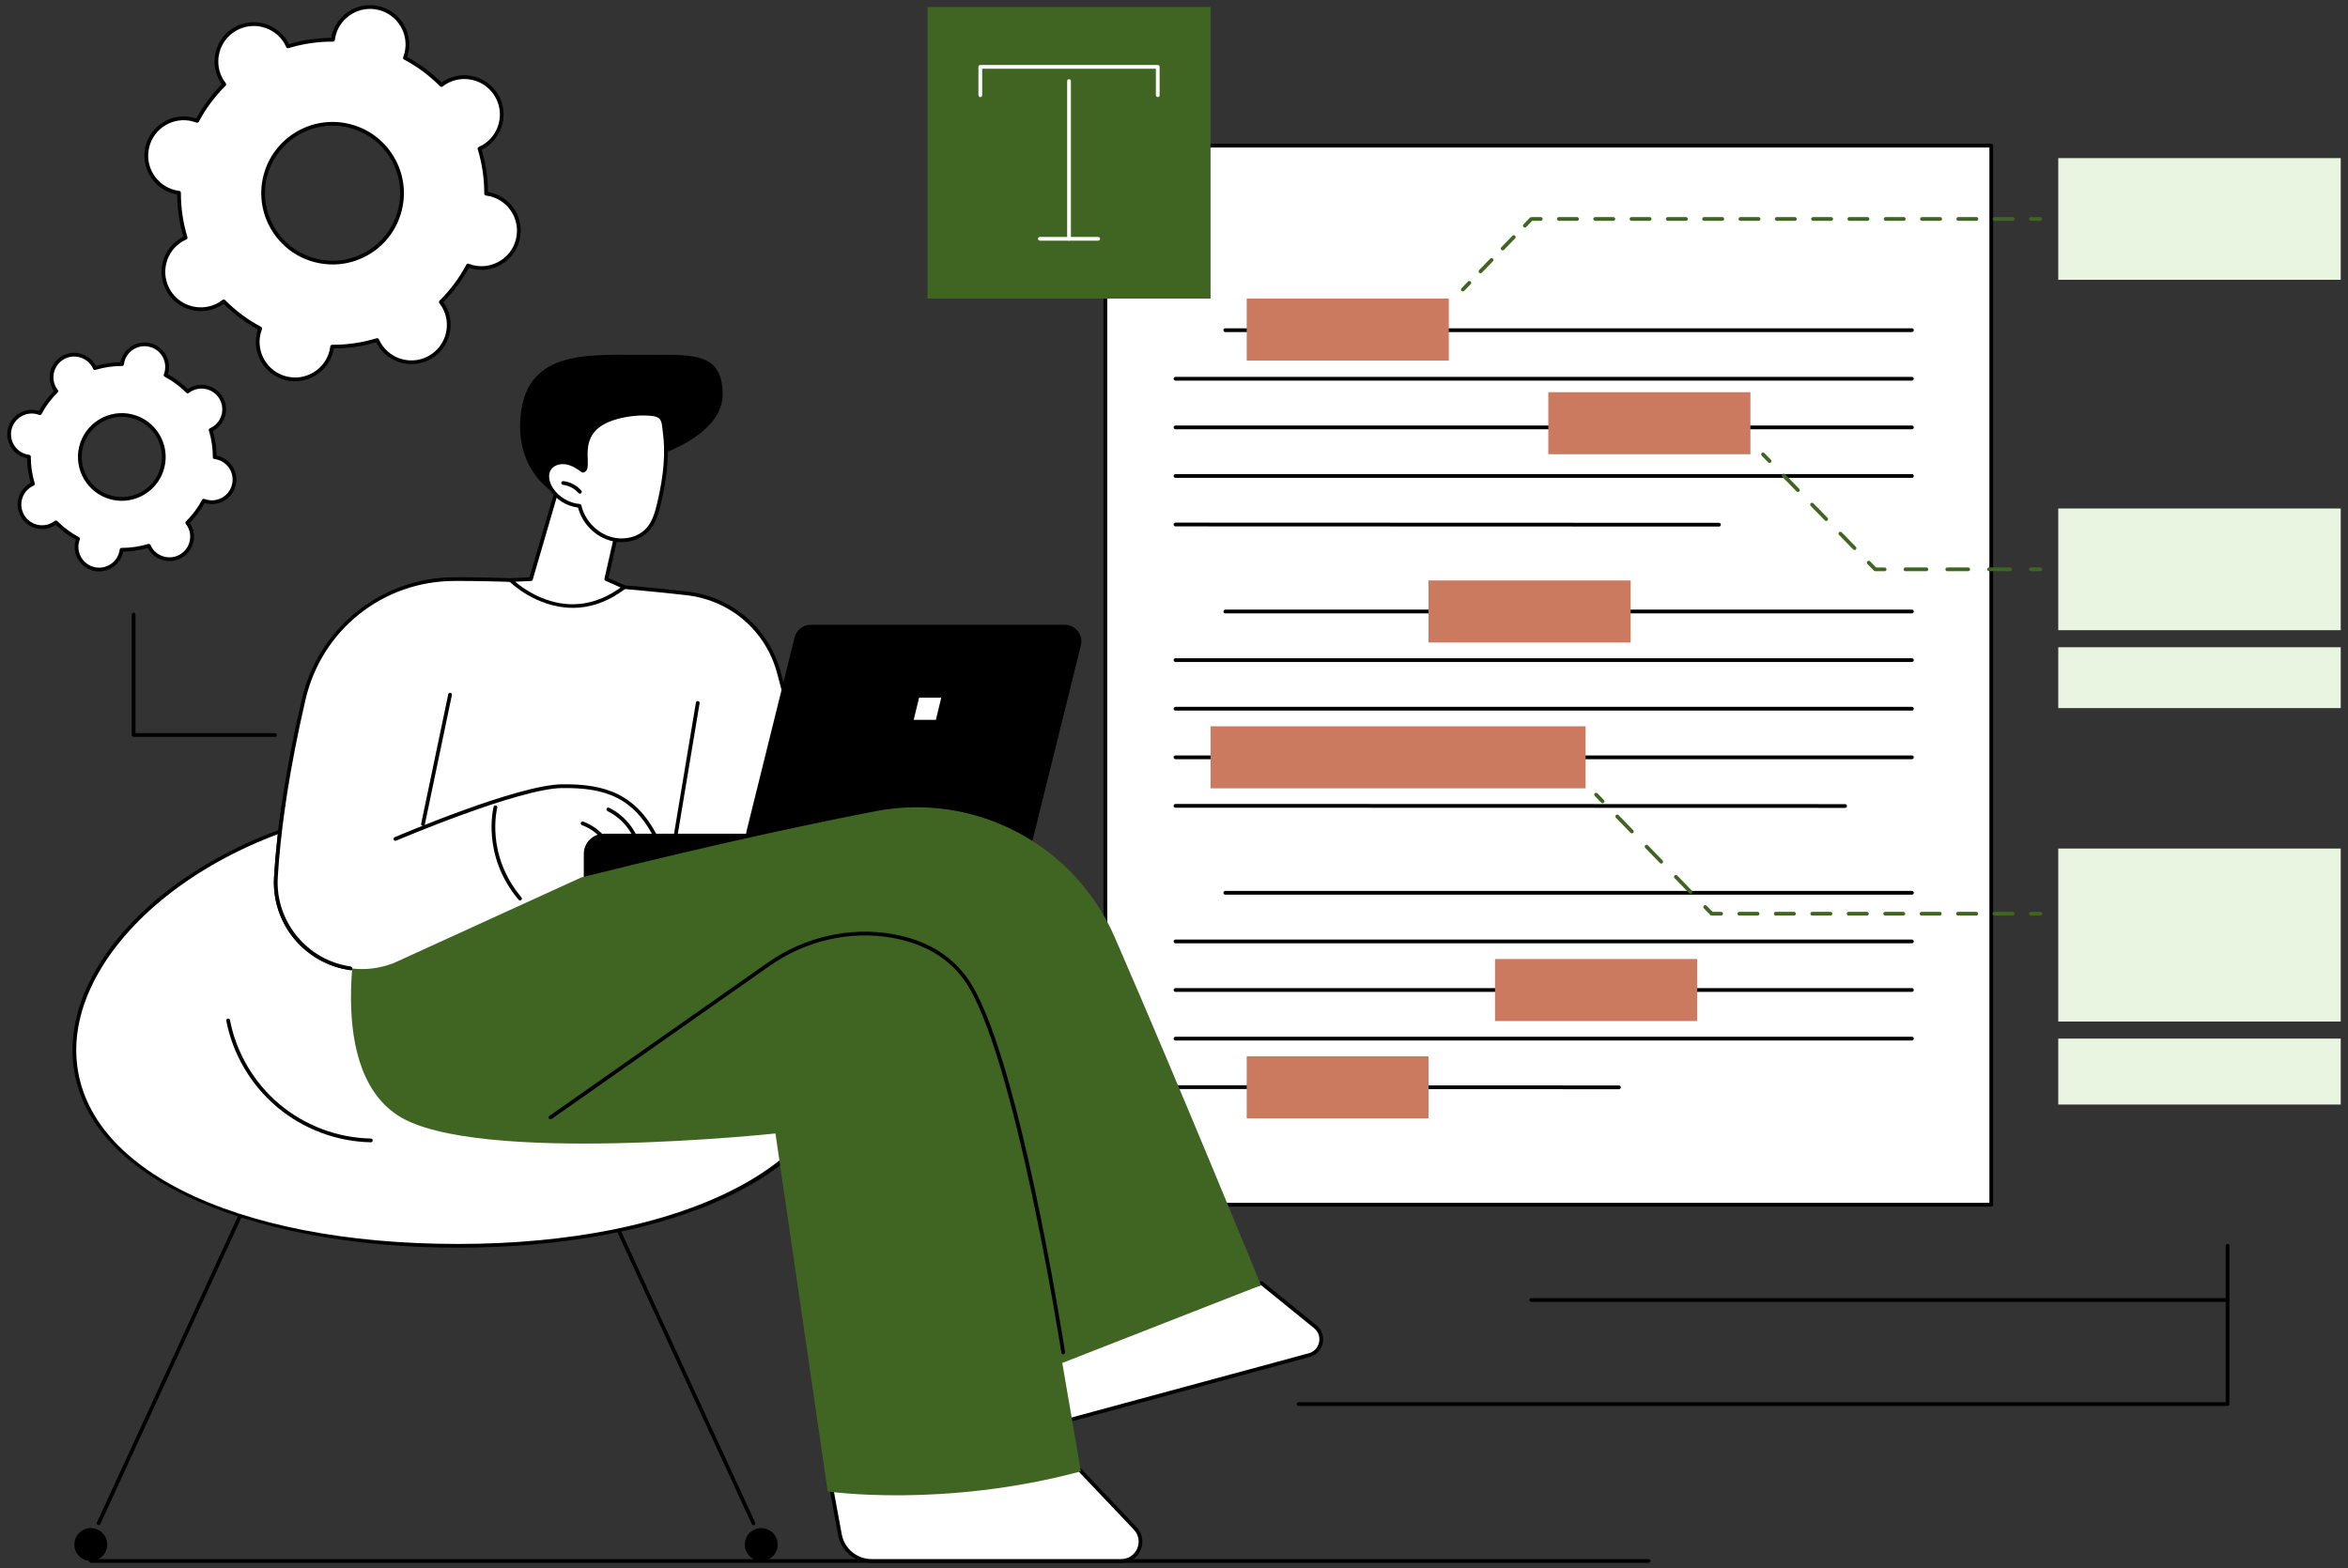 <?xml version="1.0" encoding="UTF-8"?> <svg xmlns="http://www.w3.org/2000/svg" id="Layer_1" viewBox="0 0 1250 835"><rect x="0" y="0" width="1250" height="835" fill="#333333" stroke="none"/><defs><style>.cls-1,.cls-2,.cls-3,.cls-4,.cls-5{stroke-width:0px;}.cls-2{fill:#406522;}.cls-3{fill:#cc7a5f;}.cls-4{fill:#fff;}.cls-5{fill:#e9f5e0;}</style></defs><rect class="cls-4" x="588.46" y="77.57" width="471.63" height="563.98"></rect><path class="cls-1" d="m1060.09,642.54h-471.63c-.55,0-1-.45-1-1V77.57c0-.55.45-1,1-1h471.63c.55,0,1,.45,1,1v563.98c0,.55-.45,1-1,1Zm-470.63-1.99h469.63V78.57h-469.63v561.98Z"></path><rect class="cls-2" x="493.77" y="3.74" width="150.69" height="155.26"></rect><path class="cls-4" d="m616.35,51.7c-.55,0-1-.45-1-1v-14.11h-92.47v14.11c0,.55-.45,1-1,1s-1-.45-1-1v-15.11c0-.55.45-1,1-1h94.47c.55,0,1,.45,1,1v15.11c0,.55-.45,1-1,1Z"></path><path class="cls-4" d="m569.11,128.15c-.55,0-1-.45-1-1V43.15c0-.55.45-1,1-1s1,.45,1,1v84c0,.55-.45,1-1,1Z"></path><path class="cls-4" d="m584.64,128.15h-31.05c-.55,0-1-.45-1-1s.45-1,1-1h31.05c.55,0,1,.45,1,1s-.45,1-1,1Z"></path><path class="cls-1" d="m1017.84,176.82h-365.53c-.55,0-1-.45-1-1s.45-1,1-1h365.53c.55,0,1,.45,1,1s-.45,1-1,1Z"></path><path class="cls-1" d="m1017.84,202.7h-392.04c-.55,0-1-.45-1-1s.45-1,1-1h392.04c.55,0,1,.45,1,1s-.45,1-1,1Z"></path><path class="cls-1" d="m1017.84,228.59h-392.04c-.55,0-1-.45-1-1s.45-1,1-1h392.04c.55,0,1,.45,1,1s-.45,1-1,1Z"></path><path class="cls-1" d="m1017.84,254.47h-392.04c-.55,0-1-.45-1-1s.45-1,1-1h392.04c.55,0,1,.45,1,1s-.45,1-1,1Z"></path><path class="cls-1" d="m915.13,280.41h0l-289.33-.1c-.55,0-1-.45-1-1s.45-1,1-1h0l289.33.1c.55,0,1,.45,1,1s-.45,1-1,1Z"></path><path class="cls-1" d="m1017.84,326.63h-365.53c-.55,0-1-.45-1-1s.45-1,1-1h365.53c.55,0,1,.45,1,1s-.45,1-1,1Z"></path><path class="cls-1" d="m1017.84,352.52h-392.04c-.55,0-1-.45-1-1s.45-1,1-1h392.04c.55,0,1,.45,1,1s-.45,1-1,1Z"></path><path class="cls-1" d="m1017.84,378.4h-392.04c-.55,0-1-.45-1-1s.45-1,1-1h392.04c.55,0,1,.45,1,1s-.45,1-1,1Z"></path><path class="cls-1" d="m1017.84,404.29h-392.04c-.55,0-1-.45-1-1s.45-1,1-1h392.04c.55,0,1,.45,1,1s-.45,1-1,1Z"></path><path class="cls-1" d="m982.28,430.22h0l-356.48-.1c-.55,0-1-.45-1-1s.45-1,1-1h0l356.48.1c.55,0,1,.45,1,1s-.45,1-1,1Z"></path><path class="cls-1" d="m1017.84,476.44h-365.53c-.55,0-1-.45-1-1s.45-1,1-1h365.53c.55,0,1,.45,1,1s-.45,1-1,1Z"></path><path class="cls-1" d="m1017.84,502.33h-392.04c-.55,0-1-.45-1-1s.45-1,1-1h392.04c.55,0,1,.45,1,1s-.45,1-1,1Z"></path><path class="cls-1" d="m1017.84,528.21h-392.04c-.55,0-1-.45-1-1s.45-1,1-1h392.04c.55,0,1,.45,1,1s-.45,1-1,1Z"></path><path class="cls-1" d="m1017.84,554.1h-392.04c-.55,0-1-.45-1-1s.45-1,1-1h392.04c.55,0,1,.45,1,1s-.45,1-1,1Z"></path><path class="cls-1" d="m861.87,580.03l-236.07-.1c-.55,0-1-.45-1-1s.45-1,1-1l236.07.1c.55,0,1,.45,1,1s-.45,1-1,1Z"></path><rect class="cls-3" x="663.7" y="159" width="107.6" height="33.04"></rect><rect class="cls-3" x="824.27" y="208.86" width="107.6" height="33.04"></rect><rect class="cls-3" x="760.5" y="309.11" width="107.6" height="33.04"></rect><rect class="cls-3" x="644.46" y="386.77" width="199.66" height="33.04"></rect><path class="cls-2" d="m778.76,155.19c-.25,0-.5-.09-.69-.28-.4-.38-.4-1.02-.02-1.41l3.47-3.58c.38-.4,1.02-.4,1.41-.02.4.38.4,1.02.02,1.41l-3.47,3.58c-.2.2-.46.3-.72.3Z"></path><path class="cls-2" d="m788.15,145.52c-.25,0-.5-.09-.69-.28-.4-.38-.4-1.01-.02-1.41l5.91-6.09c.38-.4,1.01-.4,1.41-.02.4.38.4,1.02.02,1.41l-5.91,6.09c-.2.2-.46.3-.72.3Zm11.82-12.18c-.25,0-.5-.09-.69-.28-.4-.38-.4-1.01-.02-1.41l5.91-6.09c.38-.4,1.02-.4,1.41-.02.4.38.4,1.01.02,1.41l-5.91,6.09c-.2.2-.46.3-.72.3Z"></path><path class="cls-2" d="m811.78,121.17c-.25,0-.5-.09-.69-.28-.4-.38-.4-1.01-.02-1.41l3.47-3.58c.19-.19.45-.3.72-.3h4.98c.55,0,1,.45,1,1s-.45,1-1,1h-4.56l-3.18,3.27c-.2.2-.46.3-.72.3Z"></path><path class="cls-2" d="m1071.52,117.59h-9.66c-.55,0-1-.45-1-1s.45-1,1-1h9.66c.55,0,1,.45,1,1s-.45,1-1,1Zm-19.33,0h-9.66c-.55,0-1-.45-1-1s.45-1,1-1h9.66c.55,0,1,.45,1,1s-.45,1-1,1Zm-19.33,0h-9.66c-.55,0-1-.45-1-1s.45-1,1-1h9.66c.55,0,1,.45,1,1s-.45,1-1,1Zm-19.33,0h-9.66c-.55,0-1-.45-1-1s.45-1,1-1h9.66c.55,0,1,.45,1,1s-.45,1-1,1Zm-19.33,0h-9.66c-.55,0-1-.45-1-1s.45-1,1-1h9.66c.55,0,1,.45,1,1s-.45,1-1,1Zm-19.33,0h-9.66c-.55,0-1-.45-1-1s.45-1,1-1h9.66c.55,0,1,.45,1,1s-.45,1-1,1Zm-19.33,0h-9.66c-.55,0-1-.45-1-1s.45-1,1-1h9.66c.55,0,1,.45,1,1s-.45,1-1,1Zm-19.33,0h-9.66c-.55,0-1-.45-1-1s.45-1,1-1h9.66c.55,0,1,.45,1,1s-.45,1-1,1Zm-19.33,0h-9.66c-.55,0-1-.45-1-1s.45-1,1-1h9.66c.55,0,1,.45,1,1s-.45,1-1,1Zm-19.33,0h-9.66c-.55,0-1-.45-1-1s.45-1,1-1h9.66c.55,0,1,.45,1,1s-.45,1-1,1Zm-19.33,0h-9.66c-.55,0-1-.45-1-1s.45-1,1-1h9.66c.55,0,1,.45,1,1s-.45,1-1,1Zm-19.33,0h-9.66c-.55,0-1-.45-1-1s.45-1,1-1h9.66c.55,0,1,.45,1,1s-.45,1-1,1Zm-19.33,0h-9.66c-.55,0-1-.45-1-1s.45-1,1-1h9.66c.55,0,1,.45,1,1s-.45,1-1,1Z"></path><path class="cls-2" d="m1086.16,117.59h-4.98c-.55,0-1-.45-1-1s.45-1,1-1h4.98c.55,0,1,.45,1,1s-.45,1-1,1Z"></path><rect class="cls-5" x="1095.75" y="84.19" width="150.38" height="64.81"></rect><rect class="cls-5" x="1095.75" y="270.78" width="150.38" height="64.81"></rect><rect class="cls-5" x="1095.75" y="344.67" width="150.38" height="32.41"></rect><rect class="cls-5" x="1095.75" y="451.87" width="150.38" height="92.13"></rect><rect class="cls-5" x="1095.75" y="553.08" width="150.38" height="35.12"></rect><path class="cls-2" d="m942.06,246.54c-.26,0-.52-.1-.71-.3l-3.48-3.57c-.38-.39-.38-1.03.02-1.41.39-.38,1.02-.38,1.41.02l3.48,3.57c.38.39.38,1.03-.02,1.41-.19.19-.44.28-.7.28Z"></path><path class="cls-2" d="m987.29,292.89c-.26,0-.52-.1-.71-.3l-7.54-7.73c-.38-.39-.38-1.03.02-1.41.39-.38,1.02-.38,1.41.02l7.54,7.73c.38.39.38,1.03-.02,1.41-.19.19-.44.28-.7.28Zm-15.08-15.45c-.26,0-.52-.1-.71-.3l-7.54-7.73c-.38-.39-.38-1.03.02-1.41.39-.38,1.02-.38,1.41.02l7.54,7.73c.38.39.38,1.03-.02,1.41-.19.19-.44.28-.7.28Zm-15.08-15.45c-.26,0-.52-.1-.71-.3l-7.54-7.73c-.38-.39-.38-1.03.02-1.41.39-.38,1.02-.38,1.41.02l7.54,7.73c.38.39.38,1.03-.02,1.41-.19.19-.44.28-.7.28Z"></path><path class="cls-2" d="m1003.3,304.18h-4.98c-.27,0-.53-.11-.71-.3l-3.48-3.57c-.38-.39-.38-1.03.02-1.41.39-.38,1.02-.38,1.41.02l3.19,3.27h4.56c.55,0,1,.45,1,1s-.45,1-1,1Z"></path><path class="cls-2" d="m1070.05,304.18h-11.13c-.55,0-1-.45-1-1s.45-1,1-1h11.13c.55,0,1,.45,1,1s-.45,1-1,1Zm-22.25,0h-11.13c-.55,0-1-.45-1-1s.45-1,1-1h11.13c.55,0,1,.45,1,1s-.45,1-1,1Zm-22.25,0h-11.13c-.55,0-1-.45-1-1s.45-1,1-1h11.13c.55,0,1,.45,1,1s-.45,1-1,1Z"></path><path class="cls-2" d="m1086.16,304.18h-4.98c-.55,0-1-.45-1-1s.45-1,1-1h4.98c.55,0,1,.45,1,1s-.45,1-1,1Z"></path><path class="cls-2" d="m853.18,427.73c-.26,0-.52-.1-.72-.3l-3.47-3.58c-.38-.39-.37-1.03.02-1.41.4-.38,1.03-.37,1.41.02l3.47,3.58c.38.39.37,1.03-.02,1.41-.19.19-.44.28-.69.28Z"></path><path class="cls-2" d="m899.99,475.96c-.26,0-.52-.1-.72-.3l-7.8-8.04c-.38-.39-.37-1.03.02-1.41.39-.38,1.03-.37,1.41.02l7.8,8.04c.38.39.37,1.03-.02,1.41-.19.19-.44.28-.69.28Zm-15.61-16.08c-.26,0-.52-.1-.72-.3l-7.8-8.04c-.38-.39-.37-1.03.02-1.41.39-.38,1.03-.37,1.41.02l7.8,8.04c.38.39.37,1.03-.02,1.41-.19.19-.44.28-.69.28Zm-15.61-16.08c-.26,0-.52-.1-.72-.3l-7.8-8.04c-.38-.39-.37-1.03.02-1.41.39-.38,1.03-.37,1.41.02l7.8,8.04c.38.39.37,1.03-.02,1.41-.19.19-.44.28-.69.28Z"></path><path class="cls-2" d="m916.25,487.58h-4.98c-.27,0-.53-.11-.72-.3l-3.47-3.58c-.38-.39-.37-1.03.02-1.41.39-.38,1.03-.37,1.41.02l3.18,3.27h4.56c.55,0,1,.45,1,1s-.45,1-1,1Z"></path><path class="cls-2" d="m1071.48,487.58h-9.7c-.55,0-1-.45-1-1s.45-1,1-1h9.7c.55,0,1,.45,1,1s-.45,1-1,1Zm-19.4,0h-9.7c-.55,0-1-.45-1-1s.45-1,1-1h9.7c.55,0,1,.45,1,1s-.45,1-1,1Zm-19.4,0h-9.7c-.55,0-1-.45-1-1s.45-1,1-1h9.7c.55,0,1,.45,1,1s-.45,1-1,1Zm-19.4,0h-9.7c-.55,0-1-.45-1-1s.45-1,1-1h9.7c.55,0,1,.45,1,1s-.45,1-1,1Zm-19.4,0h-9.7c-.55,0-1-.45-1-1s.45-1,1-1h9.7c.55,0,1,.45,1,1s-.45,1-1,1Zm-19.4,0h-9.7c-.55,0-1-.45-1-1s.45-1,1-1h9.7c.55,0,1,.45,1,1s-.45,1-1,1Zm-19.4,0h-9.7c-.55,0-1-.45-1-1s.45-1,1-1h9.7c.55,0,1,.45,1,1s-.45,1-1,1Zm-19.4,0h-9.7c-.55,0-1-.45-1-1s.45-1,1-1h9.7c.55,0,1,.45,1,1s-.45,1-1,1Z"></path><path class="cls-2" d="m1086.16,487.58h-4.98c-.55,0-1-.45-1-1s.45-1,1-1h4.98c.55,0,1,.45,1,1s-.45,1-1,1Z"></path><rect class="cls-3" x="795.9" y="510.7" width="107.6" height="33.04"></rect><rect class="cls-3" x="663.7" y="562.52" width="96.8" height="33.04"></rect><path class="cls-4" d="m275.61,127.7c2.68-10.66-3.78-21.47-14.44-24.16-.8-.2-1.59-.33-2.38-.43.03-8.23-1.19-16.3-3.53-23.96.73-.32,1.45-.68,2.16-1.1,9.44-5.64,12.51-17.85,6.87-27.29-5.64-9.43-17.86-12.51-27.3-6.87-.7.42-1.36.89-1.99,1.38-5.65-5.69-12.18-10.58-19.44-14.45.29-.75.55-1.51.75-2.3,2.68-10.66-3.78-21.47-14.44-24.16-10.66-2.68-21.48,3.78-24.16,14.44-.2.79-.33,1.59-.43,2.38-8.23-.03-16.3,1.19-23.97,3.52-.32-.73-.68-1.45-1.1-2.15-5.64-9.43-17.86-12.51-27.3-6.87-9.44,5.64-12.51,17.85-6.87,27.29.42.7.89,1.36,1.38,1.99-5.69,5.65-10.58,12.17-14.45,19.44-.75-.29-1.51-.55-2.3-.75-10.66-2.68-21.48,3.78-24.16,14.44-2.68,10.66,3.78,21.47,14.44,24.16.8.2,1.59.33,2.38.43-.03,8.23,1.19,16.3,3.53,23.96-.73.32-1.45.68-2.16,1.1-9.44,5.64-12.51,17.85-6.87,27.29,5.64,9.43,17.86,12.51,27.3,6.87.7-.42,1.36-.89,1.99-1.38,5.65,5.69,12.18,10.58,19.44,14.45-.29.75-.55,1.51-.75,2.3-2.68,10.66,3.78,21.47,14.44,24.16,10.66,2.68,21.48-3.78,24.16-14.44.2-.79.33-1.59.43-2.38,8.23.03,16.3-1.19,23.97-3.52.32.73.68,1.45,1.1,2.15,5.64,9.43,17.86,12.51,27.3,6.87,9.44-5.64,12.51-17.85,6.87-27.29-.42-.7-.89-1.36-1.38-1.99,5.69-5.65,10.58-12.17,14.45-19.44.75.29,1.51.55,2.3.75,10.66,2.68,21.48-3.78,24.16-14.44Zm-62.72-15.79c-4.98,19.79-25.07,31.79-44.87,26.81-19.8-4.98-31.81-25.07-26.82-44.86,4.98-19.79,25.07-31.79,44.87-26.81,19.8,4.98,31.81,25.07,26.82,44.86Z"></path><path class="cls-1" d="m157.14,203.02c-1.71,0-3.44-.21-5.14-.64-11.18-2.81-17.98-14.19-15.17-25.37.13-.51.29-1.03.48-1.59-6.71-3.67-12.87-8.24-18.3-13.61-.48.35-.94.65-1.39.92-9.89,5.91-22.75,2.67-28.66-7.22-2.86-4.79-3.69-10.41-2.33-15.82,1.36-5.41,4.75-9.97,9.54-12.83.45-.27.93-.53,1.46-.79-2.15-7.33-3.27-14.91-3.32-22.56-.58-.09-1.12-.2-1.63-.33-11.18-2.81-17.98-14.19-15.17-25.37,2.81-11.17,14.2-17.97,25.37-15.16.51.13,1.03.29,1.59.48,3.67-6.71,8.24-12.86,13.61-18.3-.35-.48-.65-.93-.92-1.38-2.86-4.79-3.69-10.41-2.33-15.82,1.36-5.41,4.75-9.97,9.54-12.83,9.89-5.91,22.75-2.67,28.66,7.22.27.45.53.93.79,1.46,7.33-2.15,14.91-3.26,22.56-3.32.09-.58.2-1.12.33-1.63,2.81-11.17,14.2-17.97,25.37-15.16,11.18,2.81,17.98,14.19,15.17,25.37-.13.51-.29,1.03-.48,1.59,6.71,3.67,12.86,8.24,18.3,13.61.48-.35.94-.65,1.39-.92,9.89-5.91,22.75-2.67,28.67,7.22,2.86,4.79,3.69,10.41,2.33,15.82-1.36,5.41-4.75,9.97-9.54,12.83-.45.27-.93.53-1.46.79,2.15,7.33,3.27,14.91,3.32,22.56.58.09,1.12.2,1.63.33,5.41,1.36,9.97,4.75,12.84,9.54,2.86,4.79,3.69,10.41,2.33,15.82-2.81,11.17-14.2,17.97-25.37,15.16-.51-.13-1.03-.29-1.59-.48-3.67,6.71-8.24,12.86-13.61,18.29.34.48.65.93.92,1.39,2.86,4.79,3.69,10.41,2.33,15.82-1.36,5.41-4.75,9.97-9.54,12.83-9.89,5.91-22.75,2.67-28.67-7.22-.27-.45-.53-.94-.79-1.46-7.33,2.15-14.91,3.26-22.56,3.31-.09.58-.2,1.12-.33,1.63-1.36,5.41-4.75,9.97-9.54,12.83-3.28,1.96-6.96,2.97-10.68,2.97Zm-38.04-43.52c.26,0,.51.1.71.29,5.65,5.69,12.11,10.49,19.2,14.28.44.24.64.77.46,1.24-.31.81-.54,1.51-.71,2.19-2.54,10.11,3.61,20.4,13.72,22.95,4.9,1.23,9.98.49,14.32-2.1,4.33-2.59,7.4-6.71,8.63-11.61.17-.67.3-1.41.41-2.26.06-.5.49-.87.99-.87.1.03.19,0,.29,0,7.94,0,15.81-1.17,23.39-3.48.48-.15,1,.09,1.2.55.35.78.69,1.45,1.05,2.05,5.35,8.95,16.98,11.88,25.93,6.53,4.33-2.59,7.4-6.71,8.63-11.61,1.23-4.9.48-9.98-2.11-14.31-.36-.6-.79-1.22-1.31-1.89-.31-.4-.27-.96.09-1.32,5.69-5.65,10.5-12.11,14.28-19.2.24-.44.77-.64,1.24-.46.8.31,1.52.54,2.19.71,10.11,2.55,20.41-3.61,22.95-13.71l.97.24-.97-.24c1.23-4.9.48-9.98-2.11-14.31-2.59-4.33-6.72-7.4-11.61-8.63-.67-.17-1.41-.3-2.26-.41-.5-.06-.87-.49-.87-.99.03-8.03-1.14-16-3.48-23.67-.15-.48.09-1,.55-1.2.78-.35,1.45-.69,2.05-1.05,4.33-2.59,7.4-6.71,8.63-11.61,1.23-4.9.48-9.98-2.11-14.31-5.35-8.95-16.98-11.88-25.93-6.53-.6.36-1.21.78-1.89,1.31-.4.31-.96.27-1.32-.09-5.65-5.69-12.11-10.49-19.21-14.28-.44-.24-.64-.77-.46-1.24.31-.8.54-1.51.71-2.19,2.54-10.11-3.61-20.4-13.72-22.95-10.11-2.55-20.41,3.61-22.95,13.71-.17.67-.3,1.41-.41,2.26-.06.5-.47.9-.99.87-.1,0-.19,0-.29,0-7.94,0-15.81,1.17-23.39,3.48-.48.15-1-.09-1.2-.55-.35-.78-.69-1.45-1.05-2.05-5.35-8.95-16.98-11.88-25.93-6.53-4.33,2.59-7.4,6.71-8.63,11.61-1.23,4.9-.48,9.98,2.11,14.31.36.6.79,1.22,1.31,1.89.31.4.27.96-.09,1.32-5.69,5.65-10.5,12.11-14.28,19.2-.24.44-.77.64-1.24.46-.81-.31-1.51-.54-2.19-.71-10.11-2.55-20.41,3.6-22.95,13.71-2.55,10.11,3.61,20.4,13.72,22.95.67.17,1.41.3,2.26.41.5.06.87.49.87.99-.03,8.03,1.14,16,3.48,23.67.15.48-.09,1-.55,1.2-.8.35-1.45.69-2.05,1.04-4.34,2.59-7.4,6.71-8.63,11.61-1.23,4.9-.48,9.98,2.11,14.31,5.35,8.95,16.98,11.87,25.93,6.53.59-.36,1.21-.78,1.89-1.31.18-.14.4-.21.61-.21Zm58.02-18.66c-3.11,0-6.24-.39-9.34-1.16-20.3-5.11-32.66-25.78-27.55-46.07,5.11-20.29,25.78-32.64,46.08-27.53,9.83,2.48,18.11,8.63,23.32,17.33,5.2,8.7,6.71,18.91,4.23,28.74-2.47,9.83-8.63,18.11-17.33,23.31-5.96,3.56-12.63,5.39-19.41,5.39Zm-.08-73.93c-16.09,0-30.77,10.89-34.88,27.18-4.84,19.23,6.87,38.81,26.1,43.65,9.32,2.35,18.99.92,27.24-4,8.25-4.93,14.08-12.77,16.42-22.08,2.35-9.31.92-18.98-4.01-27.23-4.93-8.24-12.78-14.08-22.09-16.42-2.94-.74-5.88-1.09-8.78-1.09Z"></path><path class="cls-4" d="m124.47,258.35c1.62-6.45-2.29-12.99-8.74-14.61-.48-.12-.96-.2-1.44-.26.02-4.98-.72-9.86-2.13-14.49.44-.2.88-.41,1.3-.67,5.71-3.41,7.57-10.8,4.16-16.51-3.41-5.71-10.8-7.57-16.51-4.16-.43.25-.82.54-1.2.83-3.42-3.44-7.37-6.4-11.76-8.74.17-.45.33-.91.45-1.39,1.62-6.45-2.29-12.99-8.74-14.61-6.45-1.62-12.99,2.29-14.61,8.73-.12.48-.2.96-.26,1.44-4.98-.02-9.86.72-14.5,2.13-.2-.44-.41-.88-.67-1.3-3.41-5.71-10.8-7.57-16.51-4.16-5.71,3.41-7.57,10.8-4.16,16.51.25.43.54.82.83,1.2-3.44,3.42-6.4,7.36-8.74,11.76-.45-.17-.91-.33-1.39-.45-6.45-1.62-12.99,2.29-14.61,8.73-1.62,6.45,2.29,12.99,8.74,14.61.48.12.96.2,1.44.26-.02,4.98.72,9.86,2.13,14.49-.44.2-.88.41-1.3.67-5.71,3.41-7.57,10.8-4.16,16.51,3.41,5.71,10.8,7.57,16.51,4.16.43-.25.82-.54,1.2-.83,3.42,3.44,7.37,6.4,11.76,8.74-.17.45-.33.91-.45,1.39-1.62,6.45,2.29,12.99,8.74,14.61,6.45,1.62,12.99-2.29,14.61-8.73.12-.48.2-.96.26-1.44,4.98.02,9.86-.72,14.5-2.13.2.44.41.88.67,1.3,3.41,5.71,10.8,7.57,16.51,4.16,5.71-3.41,7.57-10.8,4.16-16.51-.25-.43-.54-.82-.83-1.2,3.44-3.42,6.4-7.36,8.74-11.76.45.17.91.33,1.39.45,6.45,1.62,12.99-2.29,14.61-8.73Zm-37.94-9.55c-3.01,11.97-15.17,19.23-27.14,16.21-11.97-3.02-19.24-15.16-16.22-27.13,3.01-11.97,15.17-19.23,27.14-16.21,11.97,3.02,19.24,15.16,16.22,27.13Z"></path><path class="cls-1" d="m52.79,304.3c-1.05,0-2.12-.13-3.18-.4-3.38-.85-6.22-2.96-8.01-5.95-1.79-2.99-2.3-6.49-1.45-9.87.06-.22.12-.45.19-.68-3.89-2.16-7.46-4.81-10.63-7.91-.2.14-.4.27-.6.38-6.17,3.69-14.19,1.67-17.88-4.5-1.79-2.99-2.3-6.49-1.45-9.87.85-3.38,2.96-6.22,5.95-8,.19-.12.4-.23.62-.34-1.22-4.26-1.87-8.67-1.93-13.11-.24-.05-.47-.1-.69-.15-3.38-.85-6.22-2.96-8.01-5.95-1.79-2.99-2.3-6.49-1.45-9.87,1.76-6.97,8.85-11.21,15.82-9.45.22.06.45.12.68.19,2.16-3.88,4.81-7.45,7.91-10.63-.14-.2-.26-.4-.38-.59-1.79-2.99-2.3-6.49-1.45-9.87.85-3.38,2.96-6.22,5.95-8,6.17-3.69,14.19-1.67,17.88,4.5.12.2.23.4.34.62,4.27-1.22,8.67-1.87,13.11-1.93.05-.24.09-.47.15-.69,1.76-6.97,8.85-11.21,15.82-9.46,3.38.85,6.22,2.96,8.01,5.95,1.79,2.99,2.3,6.49,1.45,9.87-.06.22-.12.45-.19.68,3.89,2.16,7.46,4.81,10.63,7.91.2-.14.4-.27.6-.38,6.17-3.69,14.19-1.67,17.88,4.5,1.79,2.99,2.3,6.49,1.45,9.87-.85,3.38-2.96,6.22-5.95,8-.2.12-.4.23-.62.34,1.22,4.26,1.87,8.66,1.93,13.11.24.05.47.1.69.15,3.38.85,6.22,2.96,8.01,5.95,1.79,2.99,2.3,6.49,1.45,9.87-1.75,6.97-8.85,11.21-15.82,9.45-.22-.06-.45-.12-.68-.19-2.16,3.88-4.81,7.45-7.91,10.63.14.2.27.4.38.59,1.79,2.99,2.3,6.49,1.45,9.87-.85,3.38-2.96,6.22-5.95,8-6.17,3.69-14.19,1.67-17.88-4.5-.12-.19-.23-.4-.34-.62-4.26,1.22-8.67,1.87-13.11,1.93-.05.24-.1.47-.15.69-1.49,5.9-6.81,9.85-12.64,9.85Zm-22.99-27.11c.26,0,.51.1.71.29,3.39,3.41,7.27,6.3,11.52,8.56.44.24.64.77.46,1.24-.18.47-.32.89-.41,1.28-.72,2.86-.28,5.83,1.23,8.36,1.51,2.53,3.92,4.32,6.78,5.04,5.91,1.49,11.92-2.11,13.4-8.01.1-.39.18-.82.24-1.32.06-.5.49-.87.99-.87.05-.01.12,0,.18,0,4.76,0,9.48-.7,14.03-2.09.48-.15,1,.09,1.2.55.21.47.4.85.61,1.2,3.12,5.22,9.92,6.94,15.14,3.81,2.53-1.51,4.32-3.92,5.04-6.78s.28-5.83-1.23-8.36c-.21-.35-.46-.71-.77-1.1-.31-.4-.27-.96.09-1.32,3.42-3.39,6.3-7.26,8.57-11.52.24-.44.77-.64,1.24-.46.47.18.89.32,1.28.41,5.91,1.49,11.92-2.11,13.4-8.01.72-2.86.28-5.83-1.23-8.36-1.51-2.53-3.92-4.32-6.78-5.04-.39-.1-.83-.18-1.32-.24-.5-.06-.87-.49-.87-.99.02-4.82-.69-9.6-2.09-14.2-.15-.48.09-1,.55-1.2.46-.2.85-.4,1.2-.61,2.53-1.51,4.32-3.92,5.04-6.78.72-2.86.28-5.83-1.23-8.36-3.12-5.23-9.92-6.94-15.14-3.81-.35.21-.7.45-1.11.76-.4.31-.96.27-1.32-.09-3.39-3.41-7.27-6.3-11.52-8.56-.44-.24-.64-.77-.46-1.24.18-.47.32-.89.41-1.28.72-2.86.28-5.83-1.23-8.36-1.51-2.53-3.92-4.32-6.78-5.04-5.9-1.49-11.92,2.11-13.4,8.01-.1.39-.18.82-.24,1.32s-.49.87-.99.87c-.07,0-.12,0-.18,0-4.76,0-9.48.7-14.03,2.09-.48.15-1-.09-1.2-.55-.2-.46-.4-.85-.61-1.2-3.12-5.22-9.92-6.93-15.14-3.81-2.53,1.51-4.32,3.92-5.04,6.78-.72,2.86-.28,5.83,1.23,8.36.21.35.46.71.76,1.1.31.4.27.96-.09,1.32-3.42,3.39-6.3,7.26-8.57,11.52-.24.44-.77.64-1.24.46-.47-.18-.88-.32-1.28-.41-5.9-1.49-11.92,2.11-13.4,8.01-.72,2.86-.28,5.83,1.23,8.36,1.51,2.53,3.92,4.32,6.78,5.04.39.1.83.18,1.32.24.5.06.87.49.87.99-.02,4.82.69,9.6,2.09,14.2.15.48-.09,1-.55,1.2-.47.21-.85.4-1.2.61-2.53,1.51-4.32,3.92-5.04,6.78-.72,2.86-.28,5.83,1.23,8.36,3.12,5.23,9.92,6.94,15.14,3.81.35-.21.7-.45,1.11-.76.18-.14.4-.21.61-.21Zm35.05-10.5c-1.88,0-3.8-.23-5.7-.71-12.49-3.14-20.09-15.86-16.95-28.34,3.14-12.48,15.86-20.08,28.35-16.94,12.49,3.14,20.09,15.86,16.95,28.34-2.66,10.58-12.2,17.65-22.65,17.65Zm0-44.71c-9.56,0-18.28,6.47-20.71,16.14-2.87,11.42,4.08,23.05,15.5,25.92,11.42,2.88,23.05-4.07,25.93-15.49,2.87-11.42-4.08-23.05-15.5-25.92-1.74-.44-3.49-.65-5.22-.65Zm21.68,26.82h0,0Z"></path><path class="cls-1" d="m146.4,392.4h-75.28c-.55,0-1-.45-1-1v-64.15c0-.55.45-1,1-1s1,.45,1,1v63.15h74.28c.55,0,1,.45,1,1s-.45,1-1,1Z"></path><path class="cls-1" d="m877.63,832.25H48.34c-.55,0-1-.45-1-1s.45-1,1-1h829.3c.55,0,1,.45,1,1s-.45,1-1,1Z"></path><path class="cls-1" d="m52.5,812.18c-.14,0-.28-.03-.42-.09-.5-.23-.72-.82-.49-1.32l123.64-268.64c.23-.5.82-.72,1.32-.49.5.23.72.82.49,1.32l-123.64,268.64c-.17.37-.53.58-.91.58Z"></path><circle class="cls-1" cx="48.34" cy="822.51" r="8.75" transform="translate(-311.08 81.11) rotate(-22.5)"></circle><path class="cls-1" d="m401.11,812.18c-.38,0-.74-.22-.91-.58l-123.64-268.64c-.23-.5-.01-1.09.49-1.32.5-.23,1.09-.01,1.32.49l123.64,268.64c.23.5.01,1.09-.49,1.32-.13.06-.28.09-.42.09Z"></path><circle class="cls-1" cx="405.27" cy="822.51" r="8.75" transform="translate(-462.9 527.47) rotate(-45)"></circle><path class="cls-4" d="m447.96,559.13c0,65.5-91.42,104.3-204.18,104.3s-204.18-38.8-204.18-104.3,91.42-132.89,204.18-132.89,204.18,67.39,204.18,132.89Z"></path><path class="cls-1" d="m243.78,664.42c-56.5,0-107.93-9.83-144.81-27.69-39.49-19.12-60.37-45.95-60.37-77.61s21.96-65.89,60.24-91.83c40.03-27.12,91.5-42.06,144.94-42.06s104.91,14.94,144.94,42.06c38.28,25.94,60.24,59.41,60.24,91.83s-20.87,58.49-60.37,77.61c-36.88,17.85-88.31,27.69-144.81,27.69Zm0-237.19c-116.29,0-203.19,69.63-203.19,131.9s83.55,103.3,203.19,103.3,203.19-42.48,203.19-103.3-86.89-131.9-203.19-131.9Z"></path><path class="cls-1" d="m197.43,608.3h-.02c-18.22-.37-35.94-7.04-49.9-18.77-13.95-11.73-23.56-28.05-27.05-45.94-.11-.54.25-1.06.79-1.17.54-.11,1.06.25,1.17.79,3.4,17.45,12.77,33.35,26.37,44.79,13.6,11.44,30.88,17.94,48.65,18.3.55.01.99.47.98,1.02-.01.54-.46.98-1,.98Z"></path><path class="cls-4" d="m438.12,446.76l-23.41-88.36c-6.08-22.94-25.61-39.77-49.19-42.42-31.45-3.54-77.72-7.62-123.53-7.6-38.39.02-71.69,26.65-80.33,64.06-6.49,28.09-12.86,62.35-14.77,94.78-1.99,33.68,31.68,58.02,63.01,45.51l103.02-41.13,42.35-6.41,82.85-18.43Z"></path><path class="cls-1" d="m192.78,517.03c-9.7,0-19.28-3.02-27.44-8.91-13.13-9.47-20.4-24.79-19.45-40.96,1.63-27.55,6.6-59.5,14.8-94.94,4.23-18.32,14.66-34.87,29.36-46.6,14.71-11.74,33.16-18.22,51.94-18.23h.39c45.97,0,92.38,4.13,123.26,7.6,24.18,2.72,43.82,19.66,50.04,43.16l23.41,88.36c.07.26.03.54-.11.77-.14.23-.37.4-.64.46l-82.85,18.43-42.3,6.4-102.92,41.08c-5.67,2.26-11.6,3.38-17.49,3.38Zm49.6-207.65h-.39c-38.12.02-70.75,26.04-79.36,63.28-8.17,35.34-13.13,67.17-14.75,94.61-.91,15.49,6.05,30.16,18.62,39.23,12.56,9.06,28.64,11.04,43.02,5.3l103.03-41.13c.07-.03.14-.05.22-.06l42.35-6.41,81.77-18.2-23.14-87.36c-6.01-22.7-24.99-39.06-48.34-41.69-30.82-3.47-77.16-7.59-123.03-7.59Z"></path><path class="cls-1" d="m225.18,439.88c-.07,0-.14,0-.2-.02-.54-.11-.88-.64-.77-1.18l14.42-68.98c.11-.54.64-.88,1.18-.77.54.11.88.64.77,1.18l-14.42,68.98c-.1.47-.51.79-.98.79Z"></path><path class="cls-1" d="m350.44,449.49c-.38,0-.74-.21-.91-.58-11.37-24.66-27.67-29.48-50.24-29.26-23.11.22-87.73,27.75-88.38,28.02-.5.22-1.09-.02-1.31-.52-.22-.51.02-1.09.52-1.31,2.67-1.14,65.64-27.96,89.15-28.19,22.74-.22,40.29,4.88,52.07,30.42.23.5.01,1.09-.49,1.32-.14.06-.28.09-.42.09Z"></path><path class="cls-1" d="m327.33,459.89c-.47,0-.89-.34-.98-.82-1.6-8.85-8.09-16.57-16.53-19.67-.52-.19-.78-.76-.59-1.28.19-.52.76-.78,1.28-.59,9.09,3.34,16.08,11.66,17.8,21.19.1.54-.26,1.06-.8,1.16-.06.01-.12.02-.18.02Z"></path><path class="cls-1" d="m340.59,454.57c-.48,0-.9-.35-.98-.84-1.5-9.3-7.7-17.64-16.18-21.77-.5-.24-.7-.84-.46-1.33.24-.49.84-.7,1.33-.46,9.05,4.4,15.67,13.31,17.27,23.24.09.54-.28,1.06-.83,1.14-.05,0-.11.01-.16.01Z"></path><path class="cls-1" d="m357,462.1c-.05,0-.11,0-.17-.01-.54-.09-.91-.6-.82-1.15l14.47-86.8c.09-.54.6-.91,1.15-.82.54.09.91.6.82,1.15l-14.47,86.8c-.08.49-.5.83-.98.83Z"></path><path class="cls-4" d="m296.77,259.99l-14.11,48.42-10.85.5s28.13,28.5,60.56,3.76l-9.59-4.28,6.74-29.74-32.75-18.65Z"></path><path class="cls-1" d="m304.88,323.69c-19.56,0-33.59-13.89-33.79-14.09-.28-.28-.36-.7-.22-1.06.14-.37.49-.61.88-.63l10.14-.46,13.91-47.73c.09-.29.3-.53.58-.65.28-.11.6-.09.87.06l32.75,18.65c.38.22.58.66.48,1.09l-6.56,28.95,8.85,3.95c.32.14.54.45.58.8.04.35-.11.69-.39.91-9.95,7.59-19.55,10.24-28.09,10.24Zm-30.61-13.91c2.72,2.3,8.44,6.6,16.06,9.36,13.85,5.01,27.33,2.91,40.07-6.27l-8.04-3.59c-.43-.19-.67-.67-.57-1.13l6.58-29.02-31.01-17.66-13.75,47.2c-.12.41-.49.7-.91.72l-8.43.39Zm8.39-1.38h0,0Z"></path><path class="cls-1" d="m347.05,243.57s38.07-10.7,37.68-33.99c-.38-23.29-17.61-20.46-44.52-20.61-29.42-.17-60.8-1.83-63.22,34.15-2.42,35.98,29.67,45.75,29.67,45.75l40.39-25.3Z"></path><path class="cls-4" d="m350.81,268.25c-1.14,4.82-2.55,9.79-5.81,13.52-5.19,5.93-14.37,7.35-21.74,4.54-7.28-2.77-12.99-9.33-14.73-16.92-5.97-.51-11.63-3.86-14.94-8.86-2.13-3.21-3.23-7.6-1.17-10.85,1.8-2.83,5.57-3.93,8.89-3.4,3.32.53,6.26,2.38,8.96,4.39,5.67-1.03-7.19-21.79,18.31-28.55,5.93-1.57,13.11-2.37,19.25-1.52,5.77.8,5.37,4.58,6.05,9.57,1.73,12.74-.12,25.66-3.07,38.07Z"></path><path class="cls-1" d="m330.92,288.71c-2.67,0-5.4-.48-8.01-1.47-7.41-2.82-13.17-9.27-15.17-16.93-5.97-.73-11.65-4.22-14.97-9.23-2.16-3.26-3.61-8.12-1.18-11.94,2.16-3.4,6.52-4.38,9.88-3.85,3.43.55,6.43,2.41,8.94,4.24.59-.52.57-2.22.48-4.78-.25-7.03-.67-18.8,17.44-23.6,6.72-1.78,13.88-2.34,19.64-1.55,5.81.8,6.23,4.6,6.68,8.61.07.58.13,1.19.22,1.82,1.5,11.03.52,23.24-3.08,38.44-1.16,4.9-2.58,10.01-6.03,13.94-3.57,4.07-9.07,6.29-14.83,6.29Zm-31.24-41.56c-2.4,0-5.02.89-6.41,3.06-1.92,3.02-.58,7.15,1.16,9.77,3.12,4.71,8.56,7.94,14.19,8.41.43.04.79.35.89.77,1.66,7.21,7.2,13.57,14.11,16.21,7.46,2.84,15.94,1.09,20.63-4.27,3.14-3.59,4.49-8.44,5.59-13.09l.97.23-.97-.23c3.55-14.95,4.51-26.93,3.05-37.71-.09-.64-.16-1.27-.22-1.86-.45-4.04-.7-6.26-4.97-6.86-5.51-.76-12.38-.22-18.86,1.5-16.57,4.39-16.2,14.75-15.95,21.6.12,3.48.23,6.48-2.43,6.96-.27.05-.55-.02-.77-.18-2.41-1.79-5.3-3.69-8.52-4.2-.47-.08-.97-.11-1.48-.11Z"></path><path class="cls-1" d="m308.73,262.91c-.28,0-.56-.12-.76-.35-2.09-2.42-5.11-4.01-8.29-4.38-.55-.06-.94-.56-.88-1.1.06-.55.56-.94,1.1-.88,3.67.42,7.16,2.26,9.57,5.05.36.42.31,1.05-.1,1.41-.19.16-.42.24-.65.24Z"></path><path class="cls-1" d="m529.8,461.47l-219.01,7.21v-13.96c0-5.94,4.81-10.75,10.75-10.75h208.26v17.5Z"></path><path class="cls-1" d="m541.25,453.55h-135.18c-5.77,0-10.01-5.42-8.62-11.02l25.55-103.07c.98-3.96,4.54-6.75,8.62-6.75h135.18c5.77,0,10.01,5.42,8.62,11.02l-25.55,103.07c-.98,3.96-4.54,6.75-8.62,6.75Z"></path><polygon class="cls-4" points="498.23 383.33 486.43 383.33 489.3 371.52 501.1 371.52 498.23 383.33"></polygon><path class="cls-4" d="m566.02,757.1l130.96-35.46c6.84-1.85,8.7-10.67,3.2-15.13l-28.56-23.18-116.62,36.43,11.01,37.34Z"></path><path class="cls-1" d="m566.02,758.09c-.43,0-.83-.28-.96-.72l-11.01-37.34c-.15-.52.14-1.07.66-1.23l116.62-36.43c.32-.1.67-.03.93.18l28.56,23.18c2.84,2.3,4.13,5.95,3.37,9.53-.76,3.57-3.42,6.39-6.94,7.34l-130.96,35.46c-.09.02-.17.03-.26.03Zm-9.78-37.68l10.46,35.46,130.02-35.21c2.84-.77,4.9-2.95,5.51-5.83.61-2.88-.39-5.71-2.68-7.56l-28.14-22.84-115.17,35.98Z"></path><path class="cls-4" d="m441.44,786.21l5.69,30.97c1.5,8.15,8.6,14.07,16.89,14.07h132.86c9.03,0,13.67-10.8,7.45-17.35l-38.31-40.38-124.58,12.69Z"></path><path class="cls-1" d="m596.88,832.25h-132.86c-8.77,0-16.28-6.26-17.87-14.89l-5.69-30.97c-.05-.27.02-.56.18-.78.17-.22.42-.37.7-.39l124.58-12.69c.31-.04.61.08.82.31l38.31,40.38c3.15,3.32,3.99,8,2.18,12.21-1.81,4.21-5.78,6.82-10.36,6.82Zm-154.26-45.16l5.49,29.91c1.41,7.68,8.1,13.25,15.91,13.25h132.86c3.77,0,7.04-2.15,8.53-5.62,1.49-3.46.8-7.31-1.79-10.05l-37.98-40.03-123.01,12.53Z"></path><path class="cls-2" d="m193.12,481.37s-22.88,85.72,18.81,112.72c40.98,26.53,200.9,9.51,200.9,9.51l27.81,190.63s61.45,9.01,134.8-10.69l-9.92-57.73,105.79-41.4s-42.99-105.2-77.92-185.43c-21.49-49.37-74.37-77.22-127.23-67.01-43.53,8.41-104.27,21.68-185.15,42.54l-87.89,6.86Z"></path><path class="cls-1" d="m566.02,721.21c-.48,0-.91-.35-.98-.84-.25-1.61-25.17-161.03-51.55-198.2-8.6-12.12-21.61-19.79-38.66-22.79-22.24-3.92-45.91,1.5-64.95,14.87l-116.23,81.63c-.45.32-1.07.21-1.39-.24-.32-.45-.21-1.07.24-1.39l116.23-81.63c19.46-13.67,43.68-19.21,66.44-15.21,17.59,3.1,31.03,11.04,39.94,23.6,26.66,37.55,50.88,192.48,51.9,199.05.08.54-.29,1.05-.83,1.14-.05,0-.1.01-.15.01Z"></path><path class="cls-4" d="m146.88,467.21c-1.99,33.68,31.68,58.02,63.01,45.51l99.5-45.43-67.05,7.01-91.45-45.29c-1.84,12.7-3.26,25.59-4.01,38.2Z"></path><path class="cls-1" d="m186.55,516.62s-.09,0-.14,0c-24.16-3.36-41.96-25.09-40.52-49.46.7-11.81,2.05-24.69,4.01-38.28.08-.55.59-.92,1.13-.84.55.08.92.58.84,1.13-1.96,13.54-3.3,26.36-4,38.12-1.38,23.34,15.67,44.14,38.81,47.37.55.08.93.58.85,1.13-.07.5-.5.86-.99.86Z"></path><path class="cls-1" d="m276.86,479.53c-.28,0-.57-.12-.76-.35-20.03-23.8-13.37-49.31-13.3-49.56.15-.53.69-.84,1.22-.7.53.14.84.69.7,1.22-.07.25-6.43,24.79,12.9,47.76.35.42.3,1.05-.12,1.4-.19.16-.41.23-.64.23Z"></path><path class="cls-1" d="m1185.87,748.69h-494.57c-.55,0-1-.45-1-1s.45-1,1-1h493.58v-83.28c0-.55.45-1,1-1s1,.45,1,1v84.27c0,.55-.45,1-1,1Z"></path><path class="cls-1" d="m1185.87,693.3h-370.67c-.55,0-1-.45-1-1s.45-1,1-1h370.67c.55,0,1,.45,1,1s-.45,1-1,1Z"></path></svg> 